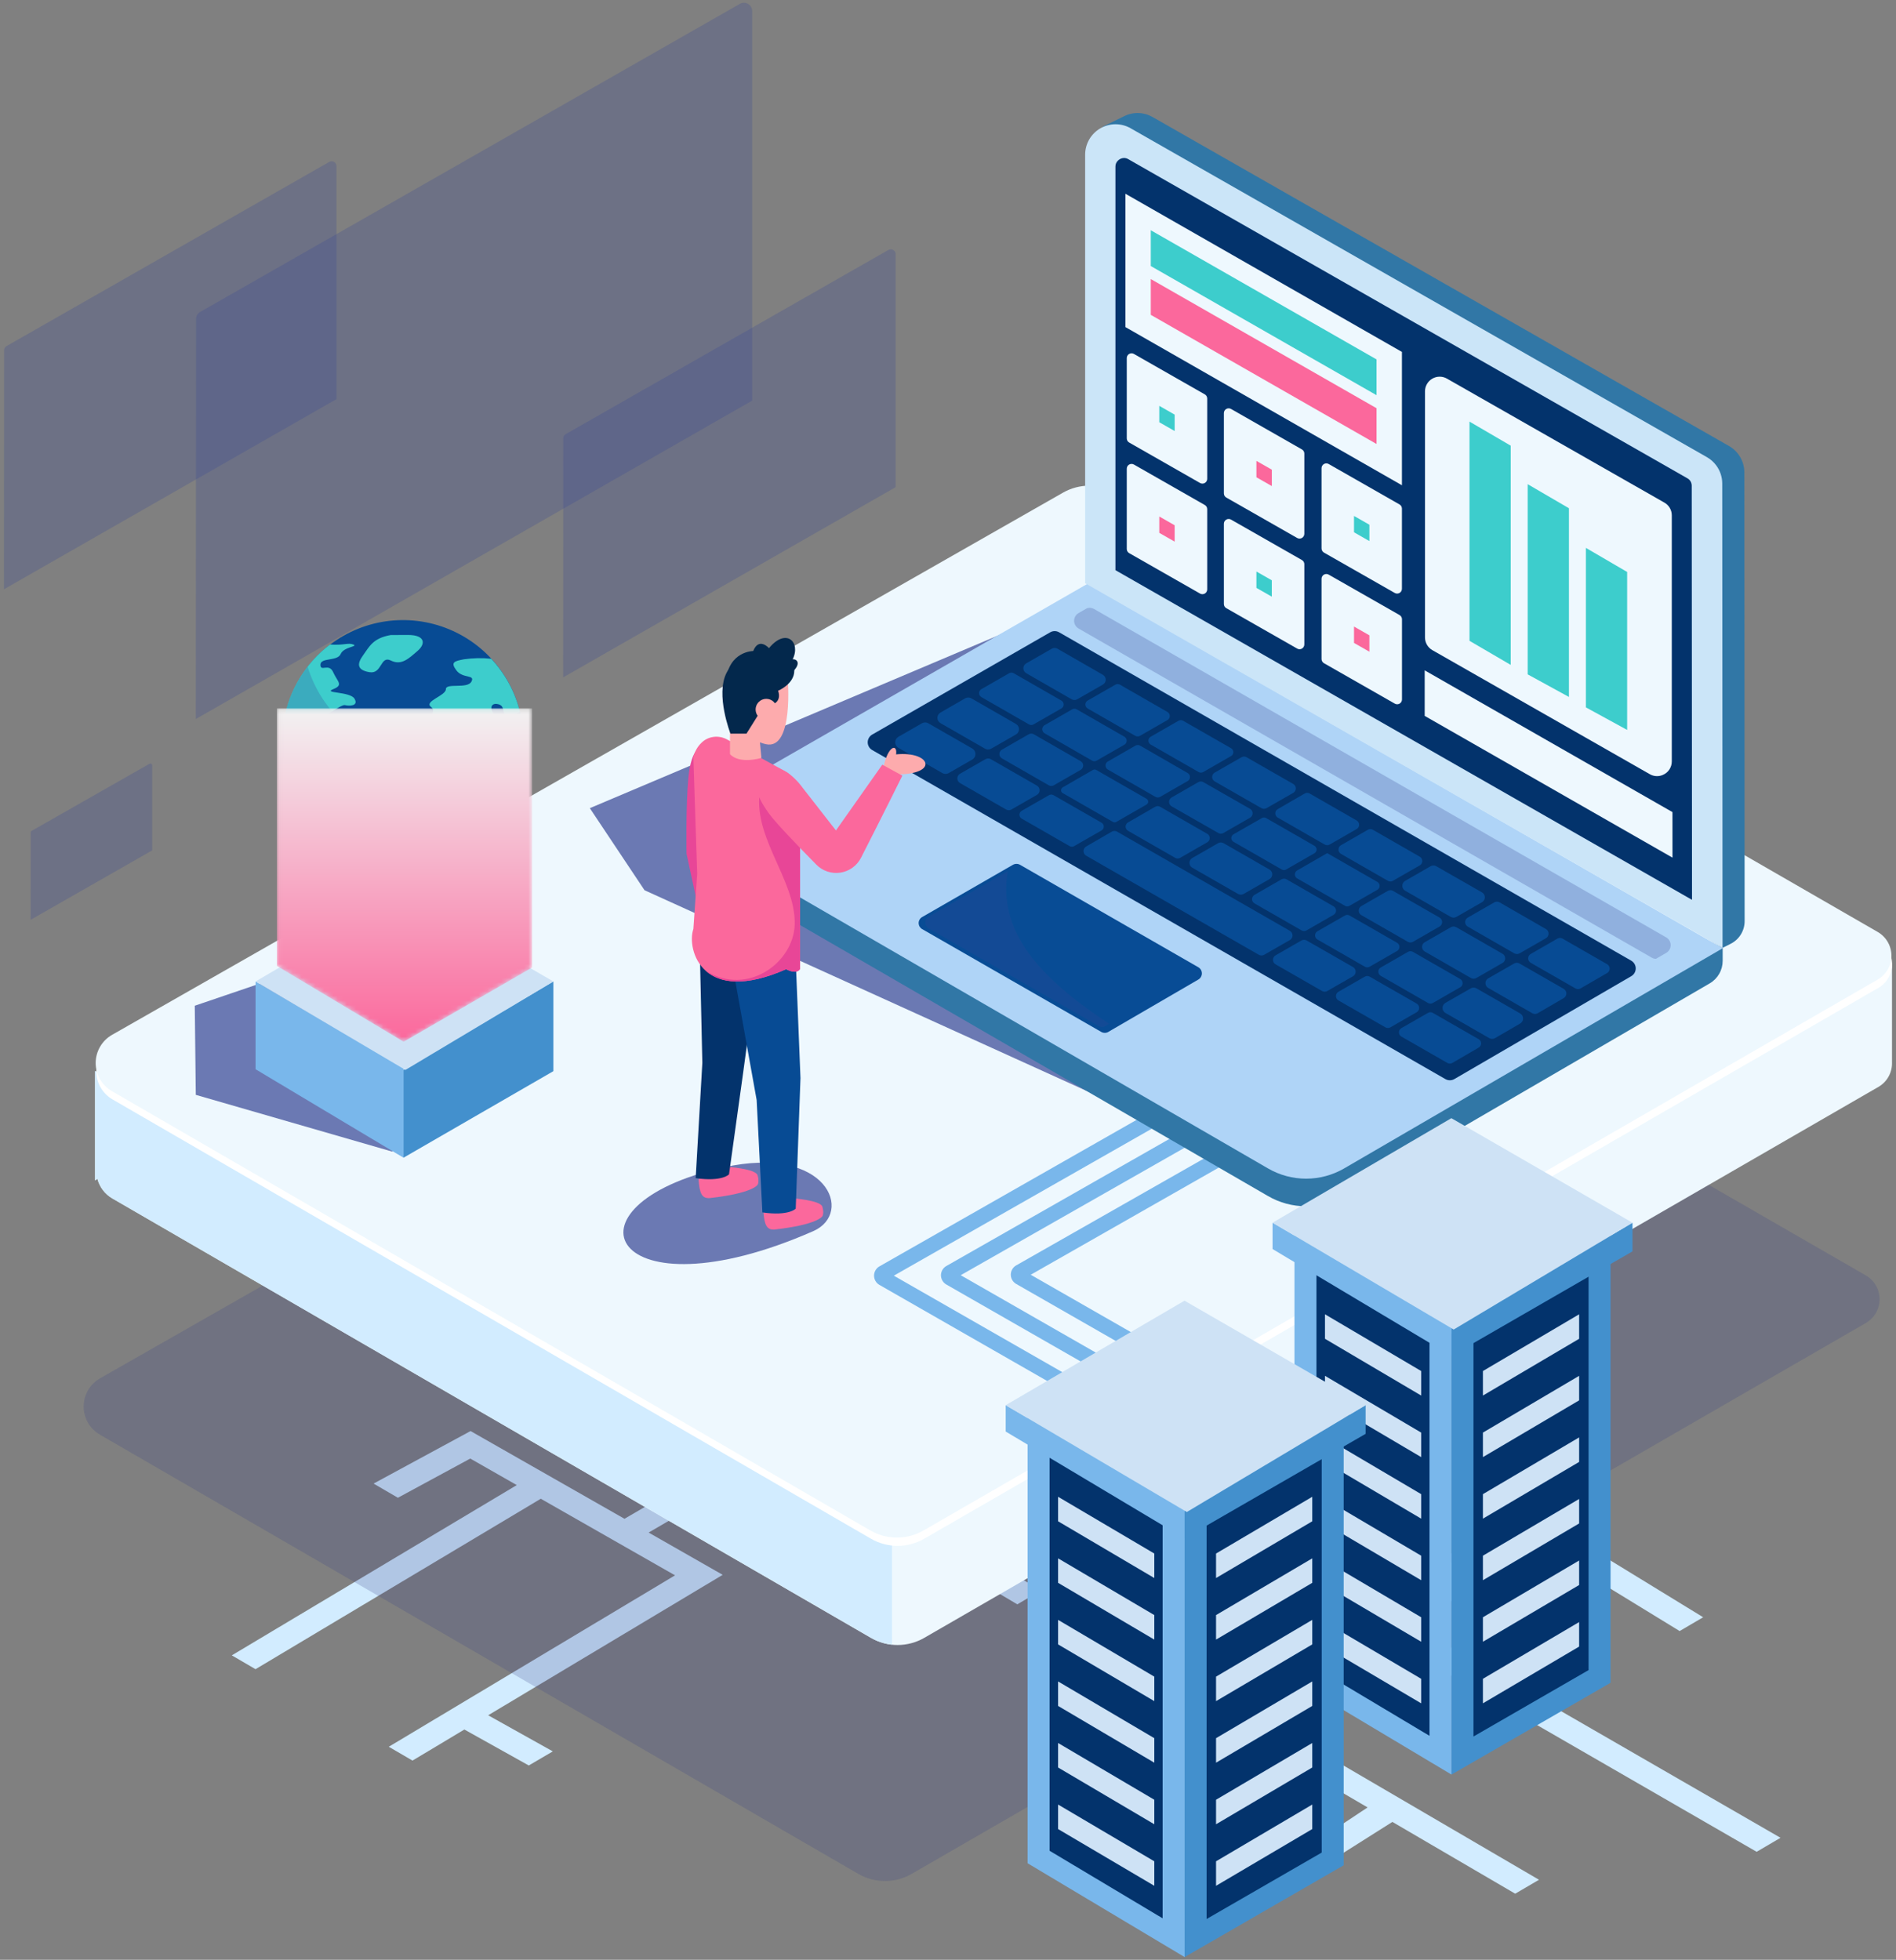 <svg width="418" height="432" viewBox="0 0 418 432" fill="none" xmlns="http://www.w3.org/2000/svg">
<rect x="0" y="0" width="418" height="432" fill="#808080" stroke="none"/>
<path d="M340.053 341.012L370.3 359.535L375.488 356.494L340.1 334.823L323.659 344.541L226.806 289.059L289.065 252.835L319.182 269.994L324.465 266.9L289.035 246.718L272.4 256.4L244.153 240.229L289.712 213.012L340.065 242.912L390.1 213.829L384.771 210.794L340.094 236.759L294.882 209.923L306.947 202.712L301.653 199.7L272.847 216.912L243.318 199.659L238.094 202.741L267.647 220.018L233.653 240.323L267.106 259.476L221.494 286.018L107.624 220.782L137.594 202.806L132.3 199.794L118.747 207.929L89 190.676L102.429 182.8L97.106 179.771L83.735 187.623L72.006 180.818L66.771 183.912L113.553 211.047L97.147 220.888L147.365 249.659L118.288 266.382L90.188 250.323L84.935 253.429L118.294 272.494L152.694 252.712L216.206 289.094L137.677 334.788L103.741 315.447L82.359 327.029L87.724 330.153L103.677 321.512L113.929 327.359L51.106 364.894L56.335 367.941L119.224 330.37L148.824 347.253L85.712 385.041L90.941 388.088L102.377 381.241L116.577 389.165L121.877 386.059L107.624 378.1L159.329 347.141L143 337.823L170.571 321.782L224.277 353.647L229.5 350.582L175.812 318.729L221.518 292.135L318.406 347.641L266.806 378.135L301.506 398.412L289.294 406.512L294.459 409.518L306.971 401.606L334.047 417.429L339.294 414.359L277.271 378.112L305.865 361.212L387.277 408.194L392.541 405.106L311.106 358.118L340.053 341.012Z" fill="#D2ECFF"/>
<g style="mix-blend-mode:multiply" opacity="0.25">
<path d="M43.224 70.335C43.223 69.948 43.347 69.57 43.577 69.258C43.725 69.056 43.916 68.887 44.135 68.764L163.118 0.847C163.388 0.69 163.694 0.605 164.006 0.6C164.485 0.607 164.944 0.796 165.288 1.129C165.461 1.297 165.598 1.498 165.69 1.721C165.782 1.943 165.827 2.182 165.824 2.423V88.305L43.165 158.5L43.224 70.335Z" fill="#354594"/>
</g>
<g style="mix-blend-mode:multiply" opacity="0.25">
<path d="M124.182 96.635C124.18 96.405 124.252 96.18 124.388 95.994C124.48 95.873 124.594 95.771 124.724 95.694L195.841 55.106C196.001 55.009 196.184 54.956 196.371 54.953C196.658 54.957 196.934 55.071 197.141 55.27C197.245 55.37 197.326 55.49 197.381 55.622C197.436 55.755 197.462 55.898 197.459 56.041V107.382L124.147 149.323L124.182 96.635ZM6.776 183.494C6.776 183.409 6.802 183.327 6.853 183.259C6.885 183.216 6.925 183.18 6.971 183.153L32.965 168.353C33.022 168.313 33.09 168.293 33.159 168.294C33.262 168.297 33.361 168.339 33.435 168.412C33.474 168.447 33.505 168.491 33.525 168.54C33.545 168.589 33.555 168.641 33.553 168.694V187.453L6.759 202.753L6.776 183.494ZM0.906 77.206C0.908 76.982 0.982 76.766 1.118 76.588C1.205 76.466 1.317 76.364 1.447 76.288L72.565 35.7C72.725 35.605 72.908 35.554 73.094 35.553C73.381 35.555 73.657 35.666 73.865 35.864C73.969 35.965 74.051 36.085 74.106 36.219C74.16 36.353 74.186 36.496 74.182 36.641V87.976L0.871 129.894L0.906 77.206Z" fill="#354594"/>
</g>
<g style="mix-blend-mode:multiply" opacity="0.22">
<path d="M231.706 184.311L22.059 303.829C20.965 304.452 20.056 305.352 19.422 306.439C18.788 307.526 18.451 308.762 18.447 310.02C18.443 311.278 18.771 312.516 19.398 313.607C20.025 314.698 20.928 315.605 22.018 316.235L189.224 413.058C191.012 414.091 193.041 414.635 195.106 414.635C197.171 414.635 199.2 414.091 200.988 413.058L411.353 291.629C412.273 291.098 413.036 290.333 413.567 289.413C414.098 288.494 414.378 287.45 414.378 286.388C414.378 285.326 414.098 284.282 413.567 283.362C413.036 282.442 412.273 281.678 411.353 281.147L243.388 184.341C241.612 183.319 239.6 182.779 237.551 182.773C235.502 182.768 233.487 183.298 231.706 184.311Z" fill="#364084"/>
</g>
<path d="M417.118 212.288V234.147C417.162 235.242 416.905 236.329 416.375 237.29C415.845 238.25 415.062 239.047 414.112 239.594L203.765 361.035C201.976 362.067 199.947 362.611 197.882 362.611C195.817 362.611 193.788 362.067 192 361.035L24.806 264.194C23.986 263.726 23.269 263.099 22.696 262.349C22.123 261.599 21.706 260.743 21.471 259.829L20.965 260.205V236.088L36.441 245.205L51.665 236.529L234.488 132.3C236.267 131.282 238.28 130.747 240.329 130.747C242.378 130.747 244.392 131.282 246.17 132.3L401.665 221.935L417.118 212.288Z" fill="#EEF8FE"/>
<path d="M196.647 298.417V362.535C195.019 362.358 193.447 361.843 192.029 361.023L24.806 264.194C23.986 263.726 23.269 263.099 22.696 262.349C22.123 261.599 21.706 260.743 21.471 259.829L20.965 260.206V236.088L36.441 245.206L51.665 236.529L196.647 298.417Z" fill="#D2ECFF"/>
<path d="M234.488 110.423L24.841 229.935C23.748 230.558 22.838 231.458 22.204 232.545C21.57 233.632 21.234 234.867 21.23 236.126C21.226 237.384 21.553 238.621 22.18 239.713C22.807 240.804 23.711 241.71 24.8 242.341L192.006 339.176C193.794 340.208 195.823 340.752 197.888 340.752C199.954 340.752 201.982 340.208 203.771 339.176L414.106 217.764C415.027 217.234 415.793 216.47 416.325 215.55C416.857 214.63 417.137 213.586 417.137 212.523C417.137 211.46 416.857 210.416 416.325 209.496C415.793 208.575 415.027 207.812 414.106 207.282L246.165 110.452C244.389 109.432 242.378 108.892 240.331 108.887C238.283 108.882 236.269 109.411 234.488 110.423Z" fill="white"/>
<path d="M234.347 108.6L24.706 228.112C23.612 228.735 22.703 229.635 22.069 230.722C21.435 231.809 21.099 233.044 21.094 234.303C21.09 235.561 21.418 236.798 22.045 237.89C22.672 238.981 23.575 239.887 24.665 240.518L191.865 337.353C193.653 338.386 195.682 338.929 197.747 338.929C199.812 338.929 201.841 338.386 203.629 337.353L413.971 215.918C414.89 215.386 415.654 214.622 416.185 213.702C416.716 212.782 416.996 211.739 416.996 210.676C416.996 209.614 416.716 208.571 416.185 207.651C415.654 206.731 414.89 205.967 413.971 205.435L246.059 108.629C244.279 107.602 242.262 107.059 240.207 107.054C238.152 107.049 236.132 107.582 234.347 108.6Z" fill="#EEF8FE"/>
<g style="mix-blend-mode:color-burn" opacity="0.71">
<path d="M220.894 139.717L130.035 178.146L142.094 196.234L258.771 249.193L220.894 139.717Z" fill="#354594"/>
</g>
<g style="mix-blend-mode:color-burn" opacity="0.71">
<path d="M88.959 250.053L86.488 253.853L43.165 241.341L42.941 221.694L74.429 210.977L88.959 250.053Z" fill="#354594"/>
</g>
<path d="M88.959 235.847V255.194L122 236.117V216.347L88.959 235.847Z" fill="#4390CD"/>
<path d="M56.341 216.347V235.694L88.959 255.194V235.423L56.341 216.347Z" fill="#79B7EB"/>
<path d="M56.341 216.347L88.959 197.271L122 216.347L89.382 235.847L56.341 216.347Z" fill="#CEE2F5"/>
<path d="M115.4 163.27C115.401 167.498 114.393 171.665 112.46 175.425C110.527 179.185 107.724 182.43 104.285 184.889C100.846 187.348 96.87 188.952 92.687 189.565C88.504 190.179 84.235 189.786 80.234 188.418C76.234 187.051 72.617 184.748 69.685 181.702C66.754 178.656 64.591 174.954 63.377 170.904C62.163 166.854 61.934 162.573 62.707 158.416C63.48 154.26 65.234 150.348 67.823 147.005C69.26 145.157 70.931 143.504 72.794 142.088C76.605 139.196 81.126 137.387 85.88 136.853C90.635 136.32 95.445 137.08 99.802 139.055C104.159 141.03 107.902 144.146 110.634 148.073C113.366 152 114.986 156.592 115.323 161.364C115.374 161.995 115.4 162.631 115.4 163.27Z" fill="#074B94"/>
<path d="M114.641 156.952C113.647 157.364 112.747 157.752 112.124 157.682C110.253 157.476 111.653 155.623 109.771 155.211C107.888 154.799 107.665 156.858 110.241 158.711C112.818 160.564 110.941 163.858 110.941 166.74C110.941 169.623 109.071 171.446 106.494 173.94C103.918 176.434 104.388 178.264 103.453 175.793C102.518 173.323 104.153 171.676 103.453 168.799C102.753 165.923 98.747 166.534 95.959 162.417C93.171 158.299 96.665 157.064 95.024 155.829C93.382 154.593 98.3 153.358 98.3 151.917C98.3 150.476 103.006 151.917 103.918 150.27C104.83 148.623 102.047 149.652 100.641 147.799C99.235 145.946 100.177 145.74 102.282 145.329C104.276 145.043 106.297 145.003 108.3 145.211C111.385 148.517 113.568 152.56 114.641 156.952ZM86.141 139.982C82.165 140.682 81.435 142.552 80.059 144.429C78.683 146.305 78.653 147.705 81.459 148.17C84.265 148.634 83.812 144.429 86.165 145.599C88.518 146.77 90.147 145.129 92.047 143.493C93.947 141.858 93.683 139.964 89.941 139.964L86.141 139.982ZM79.118 172.282C78.653 176.729 77.247 178.834 77.483 181.176C77.718 183.517 78.659 184.452 78.183 185.152C77.706 185.852 76.077 183.976 74.653 182.799C73.23 181.623 71.612 179.523 72.082 176.952C72.553 174.382 66.2 174.376 66.2 172.505C66.2 170.634 63.624 168.287 66.2 165.717C68.777 163.146 66.2 162.905 66.435 161.499C66.577 160.634 64.488 160.323 62.594 158.793C63.728 152.131 67.362 146.151 72.753 142.076C75.794 142.311 76.73 141.605 77.9 142.076C79.071 142.546 75.794 142.54 75.094 144.182C74.394 145.823 70.647 144.882 70.647 146.534C70.647 148.187 72.518 146.064 73.453 148.17C74.388 150.276 75.806 150.982 73.453 151.917C71.1 152.852 77.2 152.387 78.159 154.023C79.118 155.658 76.983 155.664 76.053 155.429C75.124 155.193 70.671 158.958 70.2 157.782C69.73 156.605 66.924 161.311 68.8 163.164C70.677 165.017 70.435 163.164 73.247 165.27C76.059 167.376 79.588 167.834 79.118 172.282Z" fill="#3DCDCC"/>
<g style="mix-blend-mode:multiply" opacity="0.25">
<path d="M115.4 163.271C115.401 167.498 114.393 171.666 112.46 175.426C110.527 179.186 107.724 182.43 104.285 184.89C100.846 187.349 96.87 188.952 92.687 189.566C88.504 190.18 84.235 189.787 80.234 188.419C76.234 187.051 72.617 184.749 69.685 181.703C66.754 178.656 64.591 174.954 63.377 170.905C62.163 166.855 61.934 162.573 62.707 158.417C63.48 154.26 65.234 150.348 67.823 147.006C74.418 167.782 99.7 171.582 115.323 161.365C115.374 161.996 115.4 162.631 115.4 163.271Z" fill="#354594"/>
</g>
<mask id="mask0_5923_6183" style="mask-type:luminance" maskUnits="userSpaceOnUse" x="61" y="156" width="57" height="74">
<path style="mix-blend-mode:multiply" d="M61.029 156.135V212.911L88.988 229.629L117.306 213.276V156.135H61.029Z" fill="url(#paint0_linear_5923_6183)"/>
</mask>
<g mask="url(#mask0_5923_6183)">
<path d="M61.029 156.135V212.911L88.988 229.629L117.306 213.276V156.135H61.029Z" fill="url(#paint1_linear_5923_6183)"/>
</g>
<path d="M227.235 280.994L277.618 252.294L275.959 249.382L224.018 278.941C223.661 279.147 223.365 279.444 223.16 279.802C222.954 280.159 222.845 280.564 222.845 280.976C222.845 281.388 222.954 281.793 223.16 282.15C223.365 282.508 223.661 282.804 224.018 283.011L301.394 327.317L303.059 324.411L227.235 280.994Z" fill="#79B7EB"/>
<path d="M268.518 248.811L266.859 245.899L208.623 279.076C208.266 279.282 207.969 279.579 207.763 279.936C207.556 280.293 207.447 280.699 207.447 281.111C207.448 281.523 207.558 281.927 207.764 282.283C207.971 282.639 208.267 282.935 208.623 283.141L295.359 332.823L297.024 329.917L211.8 281.094L268.518 248.811Z" fill="#79B7EB"/>
<path d="M262.824 243.735L261.165 240.823L193.865 279.159C193.51 279.366 193.215 279.662 193.01 280.019C192.805 280.376 192.698 280.78 192.698 281.191C192.698 281.602 192.805 282.006 193.01 282.363C193.215 282.719 193.51 283.016 193.865 283.223L294.018 340.576L295.682 337.67L197.059 281.2L262.824 243.735Z" fill="#79B7EB"/>
<path d="M244.106 31.647V126.129L379.759 208.941L381.565 208.035C382.485 207.568 383.259 206.855 383.8 205.976C384.341 205.097 384.628 204.085 384.629 203.052L384.565 104.129C384.563 102.947 384.249 101.787 383.655 100.766C383.061 99.744 382.208 98.897 381.182 98.311L254.123 25.805C253.178 25.259 252.112 24.954 251.02 24.918C249.928 24.882 248.844 25.116 247.865 25.599L243.059 27.952C243.728 29.07 244.089 30.344 244.106 31.647ZM157.194 182.211L239.788 134.758L379.788 209.023V211.788C379.789 212.798 379.525 213.791 379.021 214.666C378.517 215.542 377.792 216.269 376.918 216.776L296.335 263.647C293.786 265.126 290.891 265.905 287.944 265.905C284.997 265.905 282.102 265.126 279.553 263.647L157.2 192.8C156.268 192.266 155.495 191.495 154.959 190.565C154.422 189.635 154.142 188.579 154.147 187.505C154.147 187.258 154.247 180.982 154.247 180.982C154.247 180.982 156.135 182.823 157.194 182.211Z" fill="#3177A6"/>
<path d="M157.194 176.123L239.788 128.67L379.788 209.023L296.335 257.558C293.786 259.037 290.891 259.817 287.944 259.817C284.997 259.817 282.102 259.037 279.553 257.558L157.2 186.711C156.273 186.172 155.504 185.4 154.97 184.471C154.435 183.542 154.154 182.489 154.154 181.417C154.154 180.345 154.435 179.292 154.97 178.363C155.504 177.434 156.273 176.662 157.2 176.123H157.194Z" fill="#AFD4F7"/>
<path d="M192.288 161.923L231.535 139.376C231.834 139.205 232.171 139.115 232.515 139.115C232.858 139.115 233.196 139.205 233.494 139.376L359.641 211.77C359.939 211.943 360.186 212.192 360.358 212.491C360.53 212.79 360.62 213.128 360.62 213.473C360.62 213.818 360.53 214.156 360.358 214.455C360.186 214.754 359.939 215.002 359.641 215.176L320.63 237.864C320.237 238.091 319.778 238.176 319.33 238.105C319.096 238.068 318.87 237.988 318.665 237.87L192.288 165.335C191.988 165.163 191.738 164.915 191.564 164.615C191.39 164.315 191.298 163.975 191.298 163.629C191.298 163.282 191.39 162.942 191.564 162.643C191.738 162.343 191.988 162.095 192.288 161.923Z" fill="#03336C"/>
<g style="mix-blend-mode:multiply" opacity="0.25">
<path d="M237.788 135.135L239.665 134.059C239.919 133.983 240.187 133.96 240.45 133.99C240.714 134.021 240.969 134.104 241.2 134.235L367.347 206.635C367.645 206.808 367.892 207.057 368.064 207.356C368.236 207.655 368.326 207.993 368.326 208.338C368.326 208.683 368.236 209.021 368.064 209.32C367.892 209.619 367.645 209.867 367.347 210.041L365.112 211.341C365.018 211.347 364.924 211.347 364.829 211.341C364.595 211.306 364.369 211.226 364.165 211.106L237.788 138.547C237.488 138.375 237.238 138.127 237.064 137.827C236.89 137.527 236.798 137.187 236.798 136.841C236.798 136.494 236.89 136.154 237.064 135.855C237.238 135.555 237.488 135.307 237.788 135.135Z" fill="#354594"/>
</g>
<path d="M234.294 174.823L245.365 181.176C245.476 181.242 245.603 181.277 245.732 181.277C245.862 181.277 245.989 181.242 246.1 181.176L252.759 177.358C252.873 177.294 252.967 177.2 253.033 177.087C253.099 176.974 253.133 176.845 253.133 176.714C253.133 176.583 253.099 176.455 253.033 176.342C252.967 176.229 252.873 176.135 252.759 176.07L241.688 169.717C241.576 169.654 241.45 169.621 241.321 169.621C241.192 169.621 241.065 169.654 240.953 169.717L234.294 173.558C234.182 173.624 234.089 173.719 234.024 173.832C233.96 173.945 233.926 174.072 233.926 174.203C233.926 174.333 233.96 174.461 234.024 174.574C234.089 174.687 234.182 174.781 234.294 174.847V174.823ZM335.135 223.388L325.518 217.87C325.324 217.758 325.104 217.698 324.879 217.698C324.655 217.698 324.435 217.758 324.241 217.87L318.671 221.064C318.474 221.176 318.31 221.337 318.196 221.532C318.082 221.728 318.021 221.95 318.021 222.176C318.021 222.402 318.082 222.625 318.196 222.82C318.31 223.015 318.474 223.177 318.671 223.288L328.324 228.835C328.519 228.946 328.74 229.005 328.965 229.005C329.19 229.005 329.411 228.946 329.606 228.835L335.147 225.617C335.343 225.504 335.506 225.341 335.619 225.145C335.732 224.948 335.791 224.726 335.79 224.499C335.789 224.273 335.727 224.05 335.612 223.855C335.497 223.66 335.333 223.499 335.135 223.388ZM304.382 215.088L314.835 221.094C314.995 221.183 315.176 221.231 315.359 221.231C315.542 221.231 315.723 221.183 315.882 221.094L321.929 217.623C322.09 217.532 322.223 217.399 322.315 217.24C322.408 217.08 322.457 216.899 322.457 216.714C322.457 216.53 322.408 216.349 322.315 216.189C322.223 216.029 322.09 215.897 321.929 215.806L311.477 209.806C311.318 209.716 311.138 209.669 310.956 209.669C310.774 209.669 310.594 209.716 310.435 209.806L304.388 213.276C304.23 213.368 304.098 213.5 304.006 213.659C303.915 213.818 303.866 213.999 303.866 214.182C303.866 214.365 303.915 214.546 304.006 214.705C304.098 214.864 304.23 214.996 304.388 215.088H304.382ZM290.441 207.088L300.912 213.1C301.07 213.189 301.248 213.237 301.43 213.237C301.611 213.237 301.789 213.189 301.947 213.1L308.006 209.623C308.165 209.532 308.297 209.4 308.389 209.242C308.48 209.083 308.529 208.903 308.529 208.72C308.529 208.537 308.48 208.357 308.389 208.199C308.297 208.04 308.165 207.909 308.006 207.817L297.541 201.811C297.384 201.719 297.206 201.67 297.024 201.67C296.842 201.67 296.663 201.719 296.506 201.811L290.447 205.282C290.314 205.359 290.2 205.464 290.113 205.59C290.025 205.716 289.967 205.86 289.941 206.011C289.902 206.221 289.93 206.437 290.019 206.63C290.109 206.822 290.256 206.983 290.441 207.088ZM276.571 199.135L286.959 205.094C287.123 205.187 287.309 205.235 287.497 205.235C287.686 205.235 287.871 205.187 288.035 205.094L294.012 201.658C294.177 201.564 294.314 201.428 294.41 201.264C294.505 201.1 294.555 200.913 294.555 200.723C294.555 200.533 294.505 200.347 294.41 200.182C294.314 200.018 294.177 199.882 294.012 199.788L283.624 193.823C283.459 193.73 283.274 193.682 283.085 193.682C282.897 193.682 282.711 193.73 282.547 193.823L276.571 197.258C276.406 197.353 276.269 197.49 276.173 197.655C276.078 197.819 276.028 198.006 276.028 198.197C276.028 198.387 276.078 198.574 276.173 198.739C276.269 198.903 276.406 199.04 276.571 199.135ZM262.835 191.253L272.959 197.058C273.143 197.165 273.352 197.222 273.565 197.222C273.778 197.222 273.987 197.165 274.171 197.058L279.882 193.782C280.067 193.675 280.22 193.521 280.326 193.337C280.433 193.152 280.489 192.942 280.489 192.729C280.489 192.516 280.433 192.306 280.326 192.122C280.22 191.937 280.067 191.783 279.882 191.676L269.759 185.864C269.574 185.76 269.365 185.706 269.153 185.706C268.941 185.706 268.732 185.76 268.547 185.864L262.835 189.147C262.672 189.24 262.534 189.371 262.431 189.528C262.329 189.686 262.266 189.866 262.247 190.053C262.217 190.288 262.256 190.528 262.361 190.741C262.465 190.954 262.63 191.132 262.835 191.253ZM248.688 183.129L259.1 189.106C259.262 189.198 259.446 189.246 259.632 189.246C259.819 189.246 260.003 189.198 260.165 189.106L266.171 185.658C266.333 185.564 266.468 185.429 266.562 185.267C266.655 185.104 266.705 184.92 266.705 184.732C266.705 184.544 266.655 184.36 266.562 184.197C266.468 184.035 266.333 183.9 266.171 183.806L255.759 177.829C255.597 177.737 255.413 177.688 255.227 177.688C255.04 177.688 254.856 177.737 254.694 177.829L248.688 181.294C248.531 181.384 248.399 181.513 248.305 181.668C248.212 181.824 248.159 182.001 248.153 182.182C248.148 182.374 248.195 182.563 248.29 182.73C248.384 182.896 248.522 183.034 248.688 183.129ZM226.812 161.847L220.877 165.258C220.709 165.355 220.57 165.494 220.474 165.661C220.377 165.828 220.326 166.018 220.326 166.211C220.326 166.405 220.377 166.594 220.474 166.762C220.57 166.929 220.709 167.068 220.877 167.164L231.224 173.106C231.391 173.201 231.581 173.251 231.774 173.251C231.966 173.251 232.156 173.201 232.324 173.106L238.253 169.7C238.422 169.604 238.562 169.464 238.66 169.297C238.757 169.129 238.809 168.938 238.809 168.744C238.809 168.55 238.757 168.359 238.66 168.191C238.562 168.023 238.422 167.884 238.253 167.788L227.906 161.847C227.739 161.751 227.551 161.701 227.359 161.701C227.167 161.701 226.978 161.751 226.812 161.847ZM207.365 159.411L217.171 165.041C217.375 165.156 217.606 165.217 217.841 165.217C218.076 165.217 218.307 165.156 218.512 165.041L223.953 161.917C224.164 161.802 224.34 161.632 224.463 161.425C224.586 161.218 224.65 160.981 224.65 160.741C224.65 160.5 224.586 160.264 224.463 160.057C224.34 159.85 224.164 159.68 223.953 159.564L214.141 153.929C213.937 153.814 213.706 153.753 213.471 153.753C213.236 153.753 213.005 153.814 212.8 153.929L207.359 157.058C207.148 157.174 206.972 157.344 206.849 157.551C206.726 157.758 206.662 157.994 206.662 158.235C206.662 158.476 206.726 158.712 206.849 158.919C206.972 159.126 207.148 159.296 207.359 159.411H207.365ZM326.006 229.076L315.888 223.27C315.728 223.175 315.545 223.125 315.359 223.125C315.173 223.125 314.99 223.175 314.829 223.27L308.947 226.635C308.785 226.729 308.65 226.864 308.556 227.027C308.462 227.189 308.413 227.374 308.413 227.561C308.413 227.749 308.462 227.934 308.556 228.096C308.65 228.259 308.785 228.394 308.947 228.488L319.1 234.311C319.263 234.405 319.447 234.455 319.635 234.455C319.823 234.455 320.008 234.405 320.171 234.311L326 230.923C326.161 230.829 326.295 230.695 326.389 230.533C326.482 230.371 326.531 230.188 326.532 230.001C326.533 229.815 326.484 229.631 326.392 229.469C326.3 229.306 326.167 229.171 326.006 229.076ZM312.318 221.217L301.982 215.288C301.815 215.192 301.625 215.142 301.432 215.142C301.24 215.142 301.05 215.192 300.882 215.288L295.088 218.611C294.92 218.708 294.78 218.848 294.682 219.016C294.585 219.185 294.533 219.376 294.533 219.57C294.533 219.765 294.585 219.956 294.682 220.124C294.78 220.292 294.92 220.432 295.088 220.529L305.429 226.458C305.597 226.554 305.787 226.604 305.979 226.604C306.172 226.604 306.362 226.554 306.529 226.458L312.318 223.135C312.486 223.038 312.626 222.898 312.724 222.73C312.821 222.562 312.873 222.371 312.873 222.176C312.873 221.982 312.821 221.791 312.724 221.622C312.626 221.454 312.486 221.314 312.318 221.217ZM298.324 213.188L288.065 207.306C287.891 207.21 287.696 207.16 287.497 207.16C287.299 207.16 287.103 207.21 286.929 207.306L281.218 210.588C281.043 210.688 280.898 210.832 280.796 211.006C280.695 211.18 280.642 211.378 280.642 211.579C280.642 211.78 280.695 211.978 280.796 212.152C280.898 212.326 281.043 212.47 281.218 212.57L291.477 218.453C291.651 218.549 291.848 218.6 292.047 218.6C292.247 218.6 292.443 218.549 292.618 218.453L298.329 215.176C298.497 215.07 298.635 214.922 298.73 214.748C298.825 214.574 298.874 214.379 298.874 214.18C298.873 213.982 298.823 213.787 298.726 213.613C298.63 213.44 298.492 213.293 298.324 213.188ZM284.353 205.17L246.288 183.323C246.109 183.22 245.907 183.166 245.7 183.166C245.494 183.166 245.291 183.22 245.112 183.323L239.465 186.588C239.287 186.691 239.139 186.838 239.036 187.015C238.933 187.193 238.878 187.394 238.877 187.6C238.876 187.807 238.93 188.011 239.033 188.191C239.136 188.37 239.285 188.52 239.465 188.623L277.53 210.464C277.708 210.568 277.911 210.622 278.118 210.622C278.324 210.622 278.527 210.568 278.706 210.464L284.359 207.223C284.541 207.12 284.693 206.971 284.798 206.79C284.903 206.61 284.958 206.404 284.958 206.195C284.957 205.986 284.901 205.781 284.794 205.601C284.688 205.42 284.536 205.272 284.353 205.17ZM242.847 181.347L232.259 175.276C232.11 175.189 231.94 175.144 231.768 175.144C231.595 175.144 231.426 175.189 231.277 175.276L225.241 178.735C225.091 178.822 224.966 178.946 224.88 179.097C224.793 179.247 224.747 179.417 224.747 179.591C224.747 179.764 224.793 179.935 224.88 180.085C224.966 180.235 225.091 180.36 225.241 180.447L235.829 186.517C235.979 186.601 236.147 186.645 236.318 186.645C236.489 186.645 236.657 186.601 236.806 186.517L242.847 183.058C242.999 182.973 243.125 182.849 243.213 182.698C243.301 182.548 243.347 182.377 243.347 182.203C243.347 182.028 243.301 181.857 243.213 181.707C243.125 181.557 242.999 181.432 242.847 181.347ZM228.577 173.158L218.441 167.341C218.261 167.241 218.059 167.188 217.853 167.188C217.647 167.188 217.445 167.241 217.265 167.341L211.677 170.547C211.42 170.686 211.225 170.915 211.128 171.19C211.032 171.465 211.04 171.766 211.153 172.035C211.255 172.285 211.44 172.493 211.677 172.623L221.812 178.441C221.992 178.541 222.194 178.593 222.4 178.593C222.606 178.593 222.808 178.541 222.988 178.441L228.577 175.235C228.765 175.135 228.922 174.985 229.032 174.802C229.142 174.619 229.2 174.41 229.2 174.197C229.2 173.983 229.142 173.774 229.032 173.591C228.922 173.408 228.765 173.259 228.577 173.158ZM214.353 164.994L204.653 159.429C204.441 159.308 204.2 159.244 203.956 159.244C203.711 159.244 203.471 159.308 203.259 159.429L198.071 162.411C197.855 162.534 197.676 162.711 197.552 162.925C197.427 163.138 197.362 163.382 197.362 163.629C197.362 163.877 197.427 164.12 197.552 164.334C197.676 164.548 197.855 164.725 198.071 164.847L207.759 170.411C207.972 170.533 208.214 170.596 208.459 170.596C208.704 170.596 208.946 170.533 209.159 170.411L214.353 167.429C214.567 167.306 214.744 167.128 214.868 166.914C214.991 166.701 215.056 166.458 215.056 166.211C215.056 165.965 214.991 165.722 214.868 165.508C214.744 165.295 214.567 165.117 214.353 164.994ZM344.712 217.958L334.994 212.382C334.815 212.279 334.612 212.224 334.406 212.224C334.199 212.224 333.997 212.279 333.818 212.382L328.082 215.67C327.909 215.77 327.764 215.913 327.661 216.085C327.558 216.257 327.5 216.452 327.494 216.653C327.478 216.874 327.525 217.095 327.629 217.29C327.733 217.486 327.89 217.648 328.082 217.758L337.824 223.353C338.002 223.456 338.205 223.51 338.412 223.51C338.618 223.51 338.821 223.456 339 223.353L344.694 220.041C344.885 219.943 345.045 219.794 345.157 219.612C345.27 219.429 345.33 219.219 345.332 219.005C345.334 218.791 345.277 218.58 345.168 218.395C345.058 218.211 344.901 218.06 344.712 217.958ZM325.471 215.588L331.218 212.288C331.405 212.187 331.561 212.038 331.669 211.855C331.778 211.673 331.835 211.465 331.835 211.253C331.835 211.04 331.778 210.832 331.669 210.65C331.561 210.468 331.405 210.318 331.218 210.217L321.053 204.382C320.873 204.283 320.671 204.23 320.465 204.23C320.259 204.23 320.057 204.283 319.877 204.382L314.129 207.682C313.943 207.783 313.787 207.932 313.678 208.115C313.569 208.297 313.512 208.505 313.512 208.717C313.512 208.93 313.569 209.138 313.678 209.32C313.787 209.502 313.943 209.652 314.129 209.753L324.294 215.588C324.473 215.691 324.676 215.746 324.882 215.746C325.089 215.746 325.292 215.691 325.471 215.588ZM299.641 201.188C299.736 201.413 299.904 201.599 300.118 201.717L310.377 207.6C310.55 207.701 310.747 207.754 310.947 207.754C311.148 207.754 311.345 207.701 311.518 207.6L317.365 204.241C317.54 204.141 317.685 203.997 317.786 203.823C317.887 203.649 317.94 203.451 317.94 203.25C317.94 203.048 317.887 202.851 317.786 202.677C317.685 202.502 317.54 202.358 317.365 202.258L307.1 196.376C306.928 196.275 306.732 196.221 306.532 196.221C306.333 196.221 306.137 196.275 305.965 196.376L300.118 199.729C299.877 199.875 299.696 200.102 299.609 200.37C299.521 200.638 299.533 200.928 299.641 201.188ZM303.647 194.394L292.606 188.058L285.965 191.882C285.782 191.988 285.637 192.149 285.551 192.343C285.466 192.536 285.444 192.752 285.488 192.958C285.516 193.096 285.574 193.226 285.656 193.339C285.738 193.453 285.843 193.548 285.965 193.617L296.518 199.67C296.669 199.757 296.84 199.803 297.015 199.803C297.189 199.803 297.361 199.757 297.512 199.67L303.647 196.141C303.803 196.054 303.932 195.927 304.023 195.774C304.113 195.62 304.16 195.445 304.16 195.267C304.16 195.089 304.113 194.914 304.023 194.761C303.932 194.607 303.803 194.48 303.647 194.394ZM289.794 186.441L279.147 180.329C279.003 180.245 278.84 180.201 278.674 180.201C278.507 180.201 278.344 180.245 278.2 180.329L271.941 183.911C271.751 184.02 271.604 184.191 271.525 184.396C271.447 184.601 271.442 184.827 271.512 185.035C271.584 185.257 271.737 185.444 271.941 185.558L282.594 191.67C282.737 191.754 282.899 191.798 283.065 191.798C283.23 191.798 283.393 191.754 283.535 191.67L289.777 188.088C289.923 188.007 290.045 187.888 290.131 187.745C290.217 187.601 290.263 187.437 290.265 187.269C290.267 187.102 290.224 186.937 290.141 186.792C290.059 186.646 289.939 186.525 289.794 186.441ZM275.6 178.294L265.3 172.411C265.13 172.313 264.937 172.262 264.741 172.262C264.545 172.262 264.352 172.313 264.182 172.411L258.3 175.788C258.129 175.887 257.987 176.03 257.889 176.201C257.79 176.372 257.738 176.567 257.738 176.764C257.738 176.962 257.79 177.156 257.889 177.328C257.987 177.499 258.129 177.641 258.3 177.741L268.6 183.623C268.77 183.721 268.963 183.773 269.159 183.773C269.355 183.773 269.548 183.721 269.718 183.623L275.6 180.247C275.771 180.147 275.913 180.005 276.011 179.834C276.11 179.662 276.162 179.468 276.162 179.27C276.162 179.073 276.11 178.878 276.011 178.707C275.913 178.536 275.771 178.393 275.6 178.294ZM261.818 170.388L251.353 164.358C251.197 164.269 251.021 164.221 250.841 164.221C250.662 164.221 250.485 164.269 250.33 164.358L244.247 167.853C244.083 167.942 243.949 168.077 243.859 168.241C243.727 168.478 243.694 168.757 243.767 169.018C243.839 169.279 244.012 169.5 244.247 169.635L254.741 175.658C254.897 175.748 255.073 175.796 255.253 175.796C255.433 175.796 255.609 175.748 255.765 175.658L261.847 172.164C262.002 172.072 262.13 171.941 262.218 171.783C262.306 171.626 262.351 171.448 262.348 171.268C262.345 171.087 262.294 170.911 262.201 170.756C262.108 170.602 261.976 170.475 261.818 170.388ZM247.894 162.394L237.388 156.364C237.234 156.275 237.058 156.228 236.879 156.228C236.701 156.228 236.525 156.275 236.371 156.364L230.277 159.864C230.123 159.955 229.995 160.084 229.907 160.238C229.818 160.393 229.772 160.568 229.772 160.747C229.772 160.925 229.818 161.1 229.907 161.255C229.995 161.41 230.123 161.539 230.277 161.629L240.765 167.664C240.92 167.754 241.095 167.801 241.274 167.801C241.452 167.801 241.628 167.754 241.782 167.664L247.877 164.164C248.033 164.076 248.163 163.948 248.254 163.794C248.345 163.639 248.394 163.463 248.395 163.284C248.397 163.105 248.352 162.928 248.264 162.772C248.176 162.616 248.048 162.485 247.894 162.394ZM216.341 153.647L226.865 159.688C227.015 159.775 227.185 159.82 227.359 159.82C227.532 159.82 227.703 159.775 227.853 159.688L234.006 156.158C234.157 156.071 234.283 155.946 234.371 155.794C234.458 155.643 234.504 155.471 234.504 155.297C234.504 155.122 234.458 154.95 234.371 154.799C234.283 154.648 234.157 154.522 234.006 154.435L223.477 148.394C223.326 148.307 223.156 148.261 222.982 148.261C222.809 148.261 222.639 148.307 222.488 148.394L216.341 151.923C216.19 152.01 216.064 152.136 215.976 152.287C215.889 152.438 215.843 152.61 215.843 152.785C215.843 152.96 215.889 153.131 215.976 153.283C216.064 153.434 216.19 153.56 216.341 153.647ZM354.294 212.529L344.477 206.894C344.305 206.801 344.113 206.753 343.918 206.753C343.723 206.753 343.531 206.801 343.359 206.894L337.477 210.282C337.302 210.378 337.157 210.519 337.056 210.69C336.955 210.861 336.902 211.057 336.902 211.256C336.902 211.454 336.955 211.65 337.056 211.821C337.157 211.992 337.302 212.133 337.477 212.229L347.329 217.882C347.5 217.982 347.694 218.034 347.891 218.034C348.089 218.034 348.283 217.982 348.453 217.882L354.335 214.476C354.504 214.374 354.644 214.229 354.739 214.056C354.834 213.883 354.882 213.688 354.878 213.491C354.874 213.293 354.817 213.1 354.715 212.932C354.613 212.763 354.467 212.624 354.294 212.529ZM323.024 203.058C322.987 203.295 323.024 203.538 323.129 203.753C323.234 203.969 323.403 204.147 323.612 204.264L333.841 210.147C334.02 210.25 334.223 210.304 334.429 210.304C334.636 210.304 334.839 210.25 335.018 210.147L340.835 206.811C341.01 206.707 341.154 206.559 341.254 206.382C341.354 206.205 341.407 206.006 341.407 205.803C341.407 205.599 341.354 205.4 341.254 205.223C341.154 205.046 341.01 204.898 340.835 204.794L330.612 198.911C330.433 198.808 330.23 198.754 330.024 198.754C329.817 198.754 329.614 198.808 329.435 198.911L323.618 202.253C323.466 202.335 323.333 202.45 323.231 202.589C323.128 202.728 323.057 202.889 323.024 203.058ZM309.165 195.264C309.163 195.483 309.22 195.698 309.33 195.888C309.439 196.077 309.598 196.234 309.788 196.341L319.847 202.111C320.036 202.221 320.25 202.279 320.468 202.279C320.686 202.279 320.9 202.221 321.088 202.111L326.73 198.876C326.92 198.767 327.079 198.609 327.189 198.419C327.299 198.229 327.357 198.013 327.357 197.794C327.357 197.574 327.299 197.358 327.189 197.168C327.079 196.978 326.92 196.821 326.73 196.711L316.647 190.941C316.458 190.834 316.244 190.777 316.027 190.777C315.809 190.777 315.595 190.834 315.406 190.941L309.765 194.182C309.578 194.293 309.424 194.452 309.319 194.642C309.213 194.832 309.16 195.047 309.165 195.264ZM295.088 187.264C295.086 187.459 295.137 187.651 295.234 187.819C295.331 187.988 295.472 188.127 295.641 188.223L305.982 194.158C306.15 194.254 306.34 194.304 306.532 194.304C306.725 194.304 306.915 194.254 307.082 194.158L313.012 190.758C313.18 190.662 313.321 190.522 313.418 190.354C313.515 190.185 313.567 189.994 313.567 189.8C313.567 189.605 313.515 189.414 313.418 189.246C313.321 189.077 313.18 188.938 313.012 188.841L302.671 182.906C302.503 182.81 302.314 182.76 302.121 182.76C301.928 182.76 301.738 182.81 301.571 182.906L295.641 186.311C295.472 186.406 295.332 186.545 295.234 186.712C295.137 186.88 295.087 187.071 295.088 187.264ZM281.153 179.27C281.152 179.463 281.202 179.653 281.298 179.82C281.394 179.988 281.533 180.127 281.7 180.223L292.053 186.164C292.22 186.26 292.408 186.31 292.6 186.31C292.792 186.31 292.981 186.26 293.147 186.164L299.088 182.753C299.256 182.657 299.395 182.519 299.492 182.352C299.589 182.185 299.64 181.995 299.64 181.803C299.64 181.61 299.589 181.42 299.492 181.253C299.395 181.087 299.256 180.948 299.088 180.853L288.735 174.911C288.57 174.816 288.382 174.766 288.191 174.766C288 174.766 287.813 174.816 287.647 174.911L281.7 178.353C281.537 178.445 281.401 178.578 281.305 178.739C281.209 178.9 281.156 179.083 281.153 179.27ZM267.235 171.235C267.229 171.443 267.28 171.649 267.384 171.83C267.488 172.011 267.64 172.159 267.824 172.258L278.1 178.141C278.272 178.239 278.467 178.291 278.665 178.291C278.863 178.291 279.058 178.239 279.23 178.141L285.112 174.776C285.285 174.677 285.43 174.533 285.53 174.36C285.63 174.187 285.683 173.991 285.683 173.791C285.683 173.591 285.63 173.394 285.53 173.221C285.43 173.048 285.285 172.905 285.112 172.806L274.835 166.923C274.663 166.825 274.469 166.773 274.271 166.773C274.073 166.773 273.878 166.825 273.706 166.923L267.824 170.294C267.651 170.384 267.505 170.519 267.402 170.685C267.299 170.85 267.241 171.04 267.235 171.235ZM253.2 163.058C253.158 163.264 253.182 163.478 253.268 163.669C253.355 163.86 253.5 164.019 253.682 164.123L264.271 170.188C264.421 170.275 264.591 170.32 264.765 170.32C264.938 170.32 265.109 170.275 265.259 170.188L271.412 166.658C271.563 166.571 271.689 166.446 271.777 166.294C271.864 166.143 271.91 165.971 271.91 165.797C271.91 165.622 271.864 165.45 271.777 165.299C271.689 165.148 271.563 165.022 271.412 164.935L260.824 158.87C260.673 158.784 260.503 158.738 260.33 158.738C260.156 158.738 259.986 158.784 259.835 158.87L253.682 162.4C253.561 162.47 253.455 162.565 253.372 162.678C253.289 162.792 253.23 162.921 253.2 163.058ZM239.288 155.282C239.288 155.465 239.336 155.645 239.428 155.803C239.52 155.961 239.652 156.092 239.812 156.182L250.294 162.2C250.451 162.289 250.628 162.337 250.809 162.337C250.99 162.337 251.167 162.289 251.324 162.2L257.4 158.711C257.552 158.62 257.678 158.491 257.766 158.336C257.853 158.181 257.899 158.007 257.899 157.829C257.899 157.651 257.853 157.477 257.766 157.322C257.678 157.168 257.552 157.038 257.4 156.947L246.918 150.929C246.761 150.839 246.584 150.792 246.403 150.792C246.222 150.792 246.045 150.839 245.888 150.929L239.818 154.411C239.661 154.498 239.53 154.623 239.437 154.776C239.344 154.929 239.293 155.103 239.288 155.282ZM226.224 148.382L236.259 154.147C236.447 154.253 236.66 154.31 236.877 154.31C237.093 154.31 237.306 154.253 237.494 154.147L243.153 150.9C243.343 150.792 243.5 150.636 243.61 150.447C243.719 150.258 243.777 150.044 243.777 149.826C243.777 149.608 243.719 149.394 243.61 149.205C243.5 149.017 243.343 148.86 243.153 148.753L233.118 142.988C232.931 142.879 232.719 142.822 232.503 142.822C232.287 142.822 232.075 142.879 231.888 142.988L226.23 146.235C226.041 146.344 225.885 146.501 225.777 146.689C225.668 146.877 225.611 147.091 225.611 147.308C225.611 147.526 225.668 147.739 225.777 147.928C225.885 148.116 226.041 148.273 226.23 148.382H226.224Z" fill="#074B94"/>
<path d="M202.529 203.541C202.542 203.802 202.621 204.056 202.759 204.278C202.897 204.5 203.089 204.684 203.318 204.811L242.782 227.464C243.021 227.601 243.292 227.674 243.568 227.674C243.843 227.674 244.114 227.601 244.353 227.464L245.218 226.952L264.188 215.923C264.426 215.786 264.624 215.588 264.762 215.35C264.899 215.112 264.972 214.842 264.972 214.567C264.972 214.292 264.899 214.022 264.762 213.784C264.624 213.546 264.426 213.348 264.188 213.211L224.882 190.629C224.644 190.493 224.374 190.422 224.1 190.422C223.826 190.422 223.556 190.493 223.318 190.629L221.759 191.523L203.365 202.111C203.103 202.245 202.886 202.45 202.738 202.704C202.59 202.957 202.517 203.247 202.529 203.541Z" fill="#084C95"/>
<g style="mix-blend-mode:multiply" opacity="0.25">
<path d="M204 203.482C204.016 203.724 204.093 203.959 204.222 204.164C204.351 204.369 204.53 204.539 204.741 204.659L242.218 226.165C242.444 226.295 242.701 226.363 242.962 226.363C243.223 226.363 243.479 226.295 243.706 226.165L244.535 225.682C228.841 215.376 219.935 205.094 222.182 192.041L204.712 202.082C204.473 202.224 204.279 202.431 204.153 202.679C204.027 202.927 203.974 203.205 204 203.482Z" fill="#354594"/>
</g>
<path d="M239.235 34.082V128.564L379.759 208.941L379.694 106.588C379.692 105.157 379.233 103.763 378.382 102.612C377.829 101.859 377.124 101.232 376.312 100.77L249.253 28.265C248.234 27.686 247.081 27.384 245.909 27.39C244.737 27.395 243.587 27.708 242.574 28.297C241.56 28.885 240.719 29.729 240.133 30.744C239.547 31.759 239.238 32.91 239.235 34.082Z" fill="#CBE5F8"/>
<path d="M372.965 107.064C372.966 106.662 372.839 106.27 372.6 105.947C372.445 105.734 372.244 105.56 372.012 105.435L248.771 35.1C248.486 34.923 248.158 34.828 247.824 34.823C247.329 34.829 246.855 35.025 246.5 35.37C246.312 35.539 246.162 35.746 246.06 35.977C245.959 36.208 245.908 36.459 245.912 36.712V125.682L373.029 198.353L372.965 107.064Z" fill="#03336C"/>
<path d="M314.159 86.264V140.511C314.159 141.082 314.311 141.642 314.598 142.135C314.885 142.628 315.298 143.036 315.794 143.317L363.706 170.647C364.148 170.907 364.646 171.056 365.158 171.082C365.671 171.107 366.181 171.009 366.647 170.794C367.219 170.543 367.705 170.132 368.047 169.61C368.388 169.087 368.57 168.477 368.571 167.853V113.594C368.571 113.023 368.419 112.463 368.132 111.97C367.845 111.477 367.432 111.069 366.935 110.788L319 83.459C318.508 83.177 317.951 83.03 317.385 83.032C316.818 83.034 316.262 83.184 315.772 83.468C315.282 83.752 314.875 84.16 314.592 84.651C314.308 85.141 314.159 85.698 314.159 86.264ZM248.412 78.941V96.635C248.411 96.82 248.46 97.002 248.553 97.162C248.646 97.323 248.78 97.455 248.941 97.547L264.565 106.464C264.725 106.556 264.907 106.604 265.093 106.603C265.278 106.602 265.459 106.553 265.619 106.46C265.779 106.367 265.912 106.234 266.005 106.074C266.098 105.914 266.147 105.732 266.147 105.547V87.847C266.146 87.66 266.096 87.477 266.002 87.316C265.908 87.155 265.773 87.022 265.612 86.929L249.988 78.017C249.827 77.925 249.645 77.877 249.46 77.878C249.274 77.879 249.092 77.929 248.932 78.022C248.772 78.116 248.64 78.25 248.549 78.412C248.457 78.573 248.41 78.755 248.412 78.941Z" fill="#EEF8FE"/>
<path d="M255.582 93.076V89.464L258.971 91.399V95.011L255.582 93.076Z" fill="#3DCDCC"/>
<path d="M269.823 91.064V108.758C269.823 108.944 269.872 109.127 269.965 109.288C270.058 109.449 270.192 109.583 270.353 109.676L285.982 118.587C286.143 118.677 286.324 118.724 286.509 118.723C286.693 118.721 286.873 118.671 287.033 118.579C287.192 118.486 287.324 118.354 287.416 118.194C287.509 118.035 287.558 117.854 287.559 117.67V99.976C287.558 99.79 287.509 99.608 287.415 99.447C287.321 99.287 287.186 99.155 287.023 99.064L271.4 90.146C271.24 90.054 271.058 90.006 270.873 90.007C270.688 90.007 270.506 90.057 270.347 90.15C270.187 90.243 270.054 90.376 269.963 90.537C269.871 90.697 269.823 90.879 269.823 91.064Z" fill="#EEF8FE"/>
<path d="M276.994 105.206V101.594L280.388 103.529V107.141L276.994 105.206Z" fill="#FB689C"/>
<path d="M291.353 103.194V120.888C291.353 121.074 291.402 121.257 291.495 121.418C291.588 121.579 291.721 121.713 291.882 121.806L307.494 130.706C307.655 130.797 307.837 130.845 308.022 130.844C308.207 130.843 308.389 130.794 308.549 130.701C308.709 130.608 308.842 130.475 308.935 130.315C309.027 130.155 309.076 129.973 309.077 129.788V112.112C309.077 111.925 309.027 111.742 308.933 111.58C308.839 111.419 308.704 111.286 308.541 111.194L292.918 102.276C292.758 102.187 292.577 102.142 292.394 102.144C292.211 102.146 292.031 102.196 291.873 102.288C291.715 102.381 291.584 102.513 291.493 102.672C291.402 102.831 291.353 103.011 291.353 103.194Z" fill="#EEF8FE"/>
<path d="M298.512 117.335V113.729L301.9 115.665V119.271L298.512 117.335Z" fill="#3DCDCC"/>
<path d="M248.412 103.317V121.011C248.412 121.197 248.461 121.38 248.554 121.541C248.647 121.702 248.78 121.836 248.941 121.929L264.565 130.84C264.726 130.932 264.908 130.98 265.093 130.979C265.278 130.978 265.459 130.929 265.62 130.836C265.78 130.743 265.913 130.61 266.005 130.45C266.098 130.289 266.147 130.108 266.147 129.923V112.234C266.147 112.048 266.098 111.864 266.004 111.703C265.91 111.542 265.774 111.409 265.612 111.317L249.988 102.399C249.828 102.307 249.646 102.259 249.461 102.26C249.276 102.26 249.095 102.31 248.935 102.403C248.775 102.496 248.643 102.629 248.551 102.79C248.459 102.95 248.411 103.132 248.412 103.317Z" fill="#EEF8FE"/>
<path d="M255.582 117.458V113.853L258.971 115.788V119.394L255.582 117.458Z" fill="#FB689C"/>
<path d="M269.823 115.447V133.141C269.823 133.327 269.871 133.51 269.964 133.671C270.057 133.832 270.191 133.966 270.353 134.058L285.982 142.97C286.124 143.055 286.284 143.104 286.449 143.113C286.614 143.122 286.779 143.091 286.929 143.023C287.116 142.94 287.275 142.805 287.387 142.634C287.498 142.463 287.558 142.263 287.559 142.058V124.364C287.559 124.178 287.509 123.994 287.415 123.833C287.321 123.672 287.186 123.538 287.023 123.447L271.4 114.535C271.24 114.443 271.059 114.395 270.874 114.396C270.69 114.396 270.509 114.445 270.349 114.537C270.19 114.629 270.057 114.762 269.965 114.922C269.873 115.081 269.824 115.262 269.823 115.447Z" fill="#EEF8FE"/>
<path d="M276.994 129.588V125.982L280.388 127.918V131.524L276.994 129.588Z" fill="#3DCDCC"/>
<path d="M291.353 127.582V145.271C291.352 145.457 291.401 145.64 291.494 145.801C291.587 145.962 291.721 146.096 291.882 146.188L307.506 155.106C307.667 155.197 307.849 155.245 308.034 155.244C308.219 155.244 308.401 155.194 308.561 155.102C308.721 155.009 308.854 154.876 308.946 154.715C309.039 154.555 309.088 154.373 309.088 154.188V136.494C309.087 136.308 309.037 136.125 308.943 135.964C308.849 135.803 308.715 135.669 308.553 135.577L292.93 126.665C292.769 126.573 292.587 126.525 292.402 126.525C292.218 126.526 292.036 126.575 291.876 126.668C291.716 126.761 291.584 126.895 291.492 127.055C291.4 127.216 291.352 127.398 291.353 127.582Z" fill="#EEF8FE"/>
<path d="M298.512 141.723V138.111L301.9 140.047V143.653L298.512 141.723Z" fill="#FB689C"/>
<path d="M323.971 141.258L333.059 146.564V98.24L323.971 92.935V141.258Z" fill="#3DCDCC"/>
<path d="M336.8 148.653L345.894 153.629V112.035L336.8 106.729V148.653Z" fill="#3DCDCC"/>
<path d="M349.635 155.929L358.729 160.9V126.082L349.635 120.771V155.929Z" fill="#3DCDCC"/>
<path d="M314.094 157.806L368.724 189.053L368.718 179.012L314.094 147.765V157.806Z" fill="#EEF8FE"/>
<path d="M309.077 77.576L248.112 42.705V72.099L309.077 106.97V77.576Z" fill="#EEF8FE"/>
<path d="M253.706 50.753V58.641L303.476 87.112V79.224L253.706 50.753Z" fill="#3DCDCC"/>
<path d="M253.706 61.512V69.4L303.476 97.871V89.982L253.706 61.512Z" fill="#FB689C"/>
<path d="M320 290.97V391.17L355.071 370.941V270.288L320 290.97Z" fill="#4390CD"/>
<path d="M324.847 293.735L350.224 278.771V368.141L324.847 382.782V293.735Z" fill="#03336C"/>
<path d="M326.929 302.217V307.623L348.141 295.111V289.711L326.929 302.217Z" fill="#CEE2F5"/>
<path d="M326.929 315.788V321.194L348.141 308.682V303.276L326.929 315.788Z" fill="#CEE2F5"/>
<path d="M326.929 329.358V334.758L348.141 322.253V316.847L326.929 329.358Z" fill="#CEE2F5"/>
<path d="M326.929 342.923V348.329L348.141 335.817V330.417L326.929 342.923Z" fill="#CEE2F5"/>
<path d="M326.929 356.494V361.894L348.141 349.388V343.982L326.929 356.494Z" fill="#CEE2F5"/>
<path d="M326.929 370.059V375.465L348.141 362.959V357.553L326.929 370.059Z" fill="#CEE2F5"/>
<path d="M285.382 270.288V370.488L320 391.17V290.518L285.382 270.288Z" fill="#79B7EB"/>
<path d="M290.229 367.741V278.735L315.153 293.3V382.629L290.229 367.741Z" fill="#03336C"/>
<path d="M285.382 270.288L320 250.053L355.071 270.288L320.453 290.97L285.382 270.288Z" fill="#FE4B53"/>
<path d="M319.977 293.071V298.876L359.906 275.841V269.523L319.977 293.071Z" fill="#4390CD"/>
<path d="M280.553 269.523V275.329L319.976 298.876V292.559L280.553 269.523Z" fill="#79B7EB"/>
<path d="M280.553 269.524L319.976 246.482L359.906 269.524L320.488 293.071L280.553 269.524Z" fill="#CEE2F5"/>
<path d="M313.318 302.217V307.623L292.112 295.111V289.711L313.318 302.217Z" fill="#CEE2F5"/>
<path d="M313.318 315.788V321.194L292.112 308.682V303.276L313.318 315.788Z" fill="#CEE2F5"/>
<path d="M313.318 329.358V334.758L292.112 322.253V316.847L313.318 329.358Z" fill="#CEE2F5"/>
<path d="M313.318 342.923V348.329L292.112 335.817V330.417L313.318 342.923Z" fill="#CEE2F5"/>
<path d="M313.318 356.494V361.894L292.112 349.388V343.982L313.318 356.494Z" fill="#CEE2F5"/>
<path d="M313.318 370.059V375.465L292.112 362.959V357.553L313.318 370.059Z" fill="#CEE2F5"/>
<path d="M261.165 331.194V431.4L296.235 411.165V310.512L261.165 331.194Z" fill="#4390CD"/>
<path d="M266.012 333.965L291.388 318.994V408.365L266.012 423.006V333.965Z" fill="#03336C"/>
<path d="M268.094 342.446V347.846L289.306 335.34V329.935L268.094 342.446Z" fill="#CEE2F5"/>
<path d="M268.094 356.012V361.418L289.306 348.906V343.506L268.094 356.012Z" fill="#CEE2F5"/>
<path d="M268.094 369.582V374.982L289.306 362.476V357.07L268.094 369.582Z" fill="#CEE2F5"/>
<path d="M268.094 383.147V388.552L289.306 376.041V370.641L268.094 383.147Z" fill="#CEE2F5"/>
<path d="M268.094 396.717V402.123L289.306 389.611V384.211L268.094 396.717Z" fill="#CEE2F5"/>
<path d="M268.094 410.288V415.688L289.306 403.182V397.776L268.094 410.288Z" fill="#CEE2F5"/>
<path d="M226.547 310.512V410.718L261.165 431.4V330.747L226.547 310.512Z" fill="#79B7EB"/>
<path d="M231.394 407.964V318.958L256.318 333.523V422.858L231.394 407.964Z" fill="#03336C"/>
<path d="M226.547 310.512L261.165 290.282L296.235 310.512L261.618 331.194L226.547 310.512Z" fill="#FE4B53"/>
<path d="M261.141 333.294V339.1L301.071 316.065V309.747L261.141 333.294Z" fill="#4390CD"/>
<path d="M221.718 309.747V315.553L261.141 339.1V332.782L221.718 309.747Z" fill="#79B7EB"/>
<path d="M221.718 309.746L261.141 286.711L301.071 309.746L261.653 333.293L221.718 309.746Z" fill="#CEE2F5"/>
<path d="M254.482 342.446V347.846L233.271 335.34V329.935L254.482 342.446Z" fill="#CEE2F5"/>
<path d="M254.482 356.012V361.418L233.271 348.906V343.506L254.482 356.012Z" fill="#CEE2F5"/>
<path d="M254.482 369.582V374.982L233.271 362.476V357.07L254.482 369.582Z" fill="#CEE2F5"/>
<path d="M254.482 383.147V388.552L233.271 376.041V370.641L254.482 383.147Z" fill="#CEE2F5"/>
<path d="M254.482 396.717V402.123L233.271 389.611V384.211L254.482 396.717Z" fill="#CEE2F5"/>
<path d="M254.482 410.288V415.688L233.271 403.182V397.776L254.482 410.288Z" fill="#CEE2F5"/>
<g style="mix-blend-mode:color-burn" opacity="0.71">
<path d="M159.518 257.329C122 265.735 134.729 290.94 179.306 271.376C188.371 267.393 182.335 252.223 159.518 257.329Z" fill="#354594"/>
</g>
<path d="M156.718 164.164C154.418 163.935 152.4 165.1 151.782 171.276C151.165 177.452 151.359 188.2 151.359 188.2L155.541 207.535L160.159 206.911L158.2 187.323L160.371 171.941C160.371 171.941 161.312 164.623 156.718 164.164Z" fill="#E84697"/>
<path d="M167.024 259.07C166.606 257.599 160.094 257.182 160.094 257.182L154.006 259.911C154.212 263.27 154.841 264.111 156.312 264.111C165.976 263.058 167.024 261.17 167.024 261.17C167.024 261.17 167.447 260.54 167.024 259.07Z" fill="#FB689C"/>
<path d="M167.653 208.241L163.876 236.176L160.724 258.859C160.724 258.859 159.253 260.541 153.371 259.7L154.841 234.282L154.153 203.823L167.653 208.241Z" fill="#03336C"/>
<path d="M181.306 266C180.888 264.529 174.377 264.111 174.377 264.111L168.288 266.841C168.494 270.2 169.124 271.041 170.594 271.041C180.259 269.994 181.306 268.1 181.306 268.1C181.306 268.1 181.73 267.47 181.306 266Z" fill="#FB689C"/>
<path d="M175.429 211.599L176.477 237.646L175.429 266.423C175.429 266.423 173.959 268.099 168.077 267.258L166.812 242.47L159.982 204.417L175.429 211.599Z" fill="#074B94"/>
<path d="M155.659 214.059C158.653 216.67 164.118 217.694 173.306 213.647C175.835 214.911 176.376 213.594 176.376 213.594V175.623C176.374 174.466 176.062 173.331 175.473 172.336C174.883 171.341 174.037 170.522 173.023 169.964L160.265 162.988C159.366 162.5 158.338 162.307 157.323 162.435C156.303 162.564 155.353 163.027 154.624 163.753C153.731 164.625 153.117 165.743 152.859 166.964L153.706 192.588L152.865 204.776C152.088 207.006 152.565 211.37 155.659 214.059Z" fill="#FB689C"/>
<path d="M173.641 149.329C173.641 149.329 175.112 165.5 168.812 164.035C162.512 162.57 160.829 155.006 160.829 155.006L165.241 149.335L173.641 149.329Z" fill="#FDABAD"/>
<path d="M167.235 160.353L167.865 167.07C167.865 167.07 163.035 168.541 160.935 166.229V160.347L167.235 160.353Z" fill="#FDABAD"/>
<path d="M169.859 155.412C172.594 154.782 171.541 152.265 171.541 152.265C171.541 152.265 175.112 150.794 175.112 147.853C175.112 144.912 172.382 143.023 172.382 143.023L170.912 144.07C170.912 144.07 162.718 143.441 160.2 148.27C157.682 153.1 161.041 161.718 161.041 161.718H164.571L167.73 156.676L169.859 155.412Z" fill="#03284C"/>
<path d="M171.294 156.4C171.294 156.865 171.156 157.32 170.898 157.707C170.639 158.094 170.272 158.396 169.842 158.574C169.412 158.752 168.939 158.798 168.482 158.708C168.026 158.617 167.607 158.393 167.278 158.064C166.948 157.735 166.724 157.315 166.634 156.859C166.543 156.402 166.589 155.929 166.767 155.499C166.946 155.069 167.247 154.702 167.634 154.443C168.021 154.185 168.476 154.047 168.941 154.047C169.565 154.047 170.164 154.295 170.605 154.736C171.046 155.177 171.294 155.776 171.294 156.4ZM197.559 166.288C197.894 163.853 195.747 164.282 194.741 169.229L197.371 170.712C207.235 170.782 205.159 165.523 197.559 166.288Z" fill="#FDABAD"/>
<path d="M155.659 214.059C158.653 216.67 164.118 217.694 173.306 213.647C175.835 214.911 176.377 213.594 176.377 213.594V175.947L167.935 172.57C164.777 183.629 175.518 193.423 175.2 203.847C174.941 212.164 164.882 219.67 155.659 214.059Z" fill="#E84697"/>
<path d="M168.412 170.059C172.453 167.117 176.982 173.688 176.982 173.688L184.294 183.059L194.512 168.559L198.941 170.976C198.941 170.976 193.688 181.535 189.818 189.088C189.373 189.953 188.73 190.7 187.941 191.268C187.152 191.836 186.24 192.209 185.279 192.356C184.318 192.503 183.335 192.42 182.413 192.114C181.49 191.807 180.653 191.287 179.971 190.594C175.947 186.506 171.065 181.429 169.547 179.353C165.594 173.941 166.382 171.541 168.412 170.059Z" fill="#FB689C"/>
<path d="M166.059 143.505C167.318 140.346 169.53 142.876 169.53 142.876C173.306 138.293 176.618 141.535 174.759 145.335C175.735 145.24 176.577 146.258 174.906 147.929L160.03 150.117C160.665 143.505 166.059 143.505 166.059 143.505Z" fill="#03284C"/>
<defs>
<linearGradient id="paint0_linear_5923_6183" x1="89.171" y1="156.135" x2="89.171" y2="229.629" gradientUnits="userSpaceOnUse">
<stop/>
<stop offset="1" stop-color="white"/>
</linearGradient>
<linearGradient id="paint1_linear_5923_6183" x1="89.171" y1="156.135" x2="89.171" y2="229.629" gradientUnits="userSpaceOnUse">
<stop stop-color="#F2F2F2"/>
<stop offset="1" stop-color="#FB689C"/>
</linearGradient>
</defs>
</svg>
